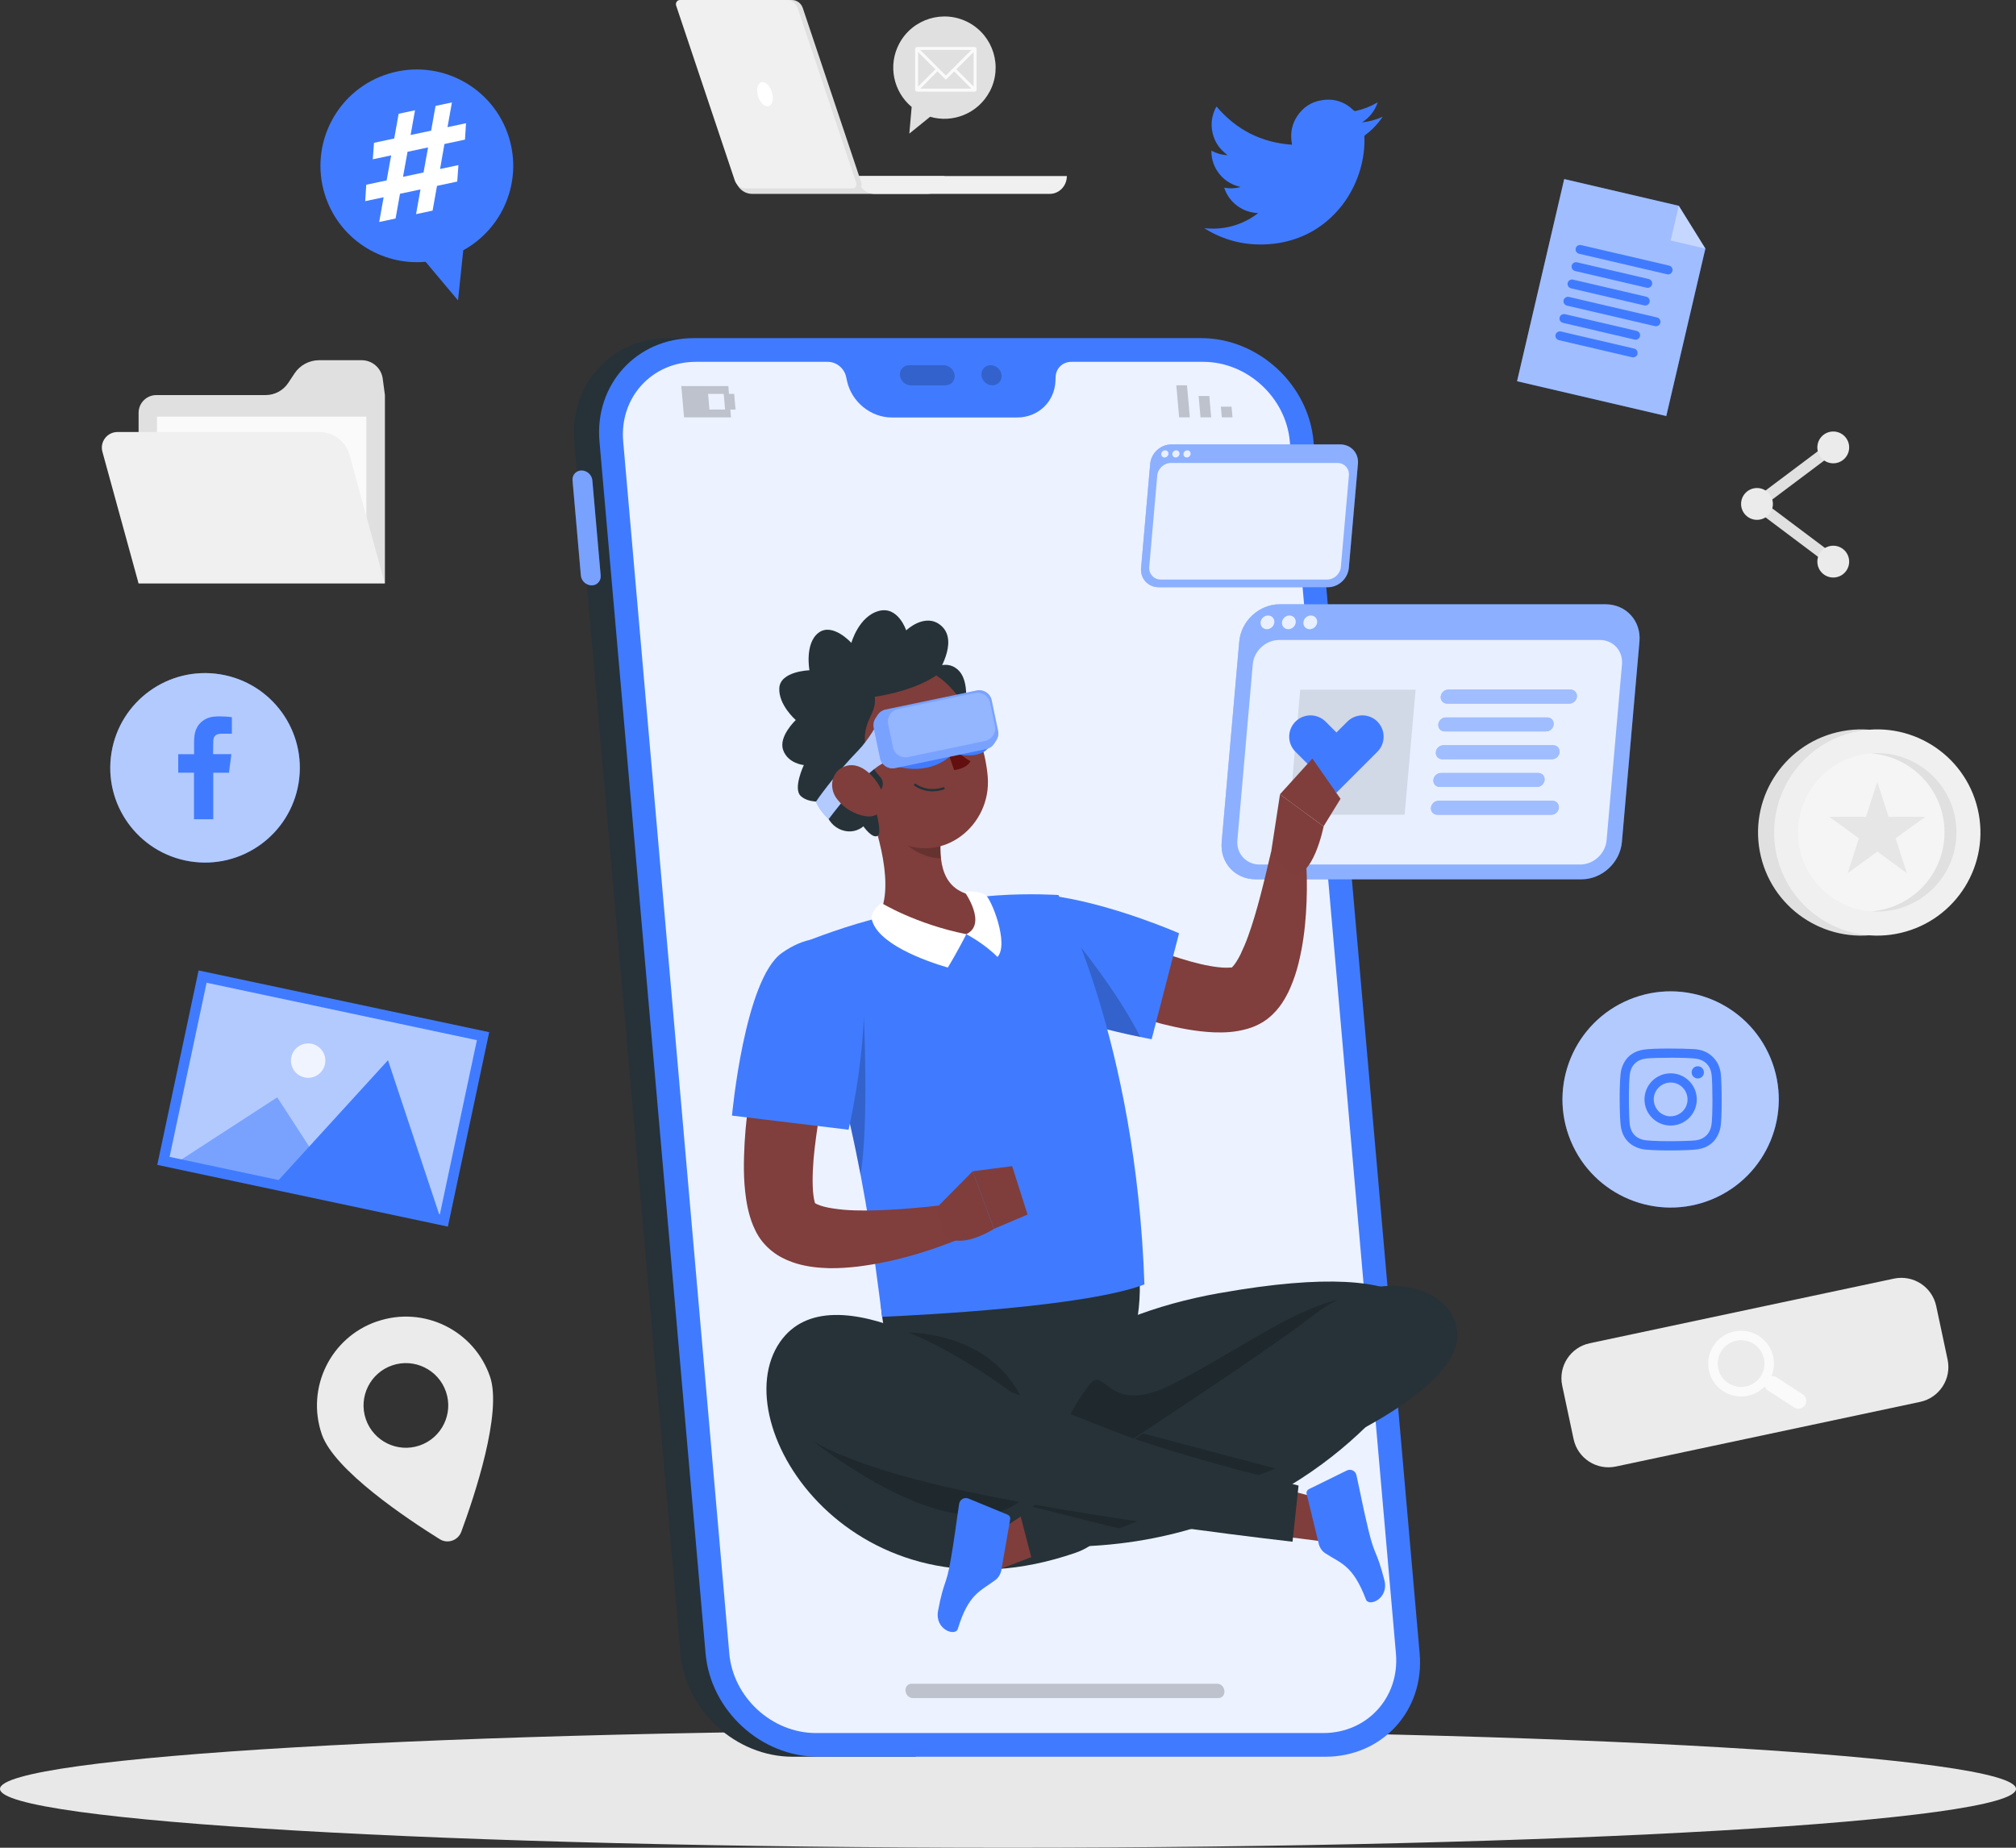 <svg xmlns="http://www.w3.org/2000/svg" width="192" height="176" viewBox="0 0 192 176" fill="none"><rect x="0" y="0" width="192" height="176" fill="#333333" stroke="none"/><g clip-path="url(#clip0_2743_2772)"><path d="M179.513 88.855C184.793 87.609 188.063 82.32 186.817 77.042C185.571 71.764 180.28 68.495 175 69.74C169.72 70.986 166.45 76.275 167.696 81.554C168.942 86.832 174.233 90.101 179.513 88.855Z" fill="#E0E0E0"></path><path d="M181.046 88.855C186.326 87.609 189.597 82.32 188.35 77.042C187.104 71.764 181.813 68.495 176.533 69.74C171.253 70.986 167.983 76.275 169.229 81.554C170.475 86.832 175.766 90.101 181.046 88.855Z" fill="#F0F0F0"></path><path d="M181.682 86.262C185.534 84.666 187.364 80.251 185.768 76.4C184.172 72.548 179.755 70.719 175.903 72.314C172.05 73.91 170.22 78.325 171.816 82.177C173.412 86.028 177.829 87.857 181.682 86.262Z" fill="#F5F5F5"></path><path d="M185.191 79.29C185.191 75.315 182.117 72.063 178.21 71.766C178.398 71.751 178.591 71.736 178.784 71.736C182.953 71.736 186.335 75.117 186.335 79.285C186.335 83.452 182.953 86.833 178.784 86.833C178.591 86.833 178.403 86.818 178.21 86.803C182.112 86.511 185.191 83.259 185.191 79.28V79.29Z" fill="#E0E0E0"></path><path d="M178.79 74.482L177.71 77.804H174.22L177.042 79.853L175.963 83.174L178.79 81.12L181.612 83.174L180.533 79.853L183.36 77.804H179.869L178.79 74.482Z" fill="#E6E6E6"></path><path d="M151.398 127.948L180.374 121.791C182.209 121.401 184.012 122.572 184.402 124.407L185.486 129.505C185.876 131.34 184.705 133.142 182.87 133.532L153.894 139.689C152.058 140.079 150.256 138.909 149.865 137.074L148.781 131.976C148.391 130.141 149.562 128.338 151.398 127.948Z" fill="#EBEBEB"></path><path d="M167.521 127.261C166.07 126.32 164.129 126.731 163.189 128.181C162.248 129.632 162.659 131.572 164.11 132.512C165.392 133.344 167.056 133.116 168.076 132.052C168.13 132.201 168.219 132.339 168.363 132.433L170.868 134.062C171.215 134.284 171.675 134.19 171.903 133.844C172.126 133.497 172.032 133.037 171.685 132.809L169.18 131.181C169.036 131.087 168.873 131.062 168.714 131.077C169.274 129.711 168.808 128.097 167.521 127.266V127.261ZM167.684 131.097C167.016 132.126 165.635 132.418 164.605 131.75C163.575 131.082 163.283 129.701 163.951 128.671C164.62 127.642 166.001 127.345 167.031 128.018C168.061 128.686 168.353 130.067 167.684 131.097Z" fill="#FAFAFA"></path><path d="M35.911 125.865C31.485 127.379 29.128 132.195 30.648 136.62C31.827 140.05 38.803 144.693 41.878 146.609C42.63 147.079 43.625 146.737 43.932 145.906C45.185 142.51 47.844 134.561 46.67 131.131C45.155 126.706 40.338 124.35 35.911 125.87V125.865ZM39.966 137.685C37.862 138.407 35.565 137.284 34.842 135.18C34.119 133.076 35.243 130.78 37.347 130.057C39.452 129.334 41.749 130.458 42.472 132.562C43.195 134.665 42.071 136.962 39.966 137.685Z" fill="#EBEBEB"></path><path d="M34.436 34.31H30.401C29.45 34.31 28.564 34.786 28.044 35.578L27.455 36.469C26.975 37.196 26.163 37.632 25.291 37.632H14.889C13.958 37.632 13.2 38.389 13.2 39.32V55.559H36.659V37.632L36.451 36.073C36.318 35.063 35.456 34.31 34.441 34.31H34.436Z" fill="#E0E0E0"></path><path d="M34.891 39.685H14.952V53.317H34.891V39.685Z" fill="#FAFAFA"></path><path d="M36.649 55.564H13.195L9.754 43.036C9.491 42.086 10.209 41.15 11.19 41.15H30.41C31.757 41.15 32.936 42.051 33.292 43.348L36.649 55.564Z" fill="#F0F0F0"></path><path d="M71.635 18.467H88.321C89.217 18.467 89.945 17.705 89.945 16.77H70.006C70.006 17.705 70.734 18.467 71.63 18.467H71.635Z" fill="#E0E0E0"></path><path d="M83.295 18.467H99.981C100.877 18.467 101.605 17.705 101.605 16.77H81.666C81.666 17.705 82.394 18.467 83.29 18.467H83.295Z" fill="#F0F0F0"></path><path d="M71.501 17.948H81.676C81.943 17.948 82.126 17.675 82.037 17.413L76.457 0.767C76.304 0.307 75.888 0 75.422 0H65.248C64.98 0 64.797 0.272 64.886 0.535L70.466 17.18C70.62 17.641 71.035 17.948 71.501 17.948Z" fill="#E0E0E0"></path><path d="M71.011 17.948H81.186C81.453 17.948 81.636 17.675 81.547 17.413L75.967 0.767C75.813 0.307 75.397 0 74.932 0H64.757C64.49 0 64.307 0.272 64.396 0.535L69.976 17.18C70.129 17.641 70.545 17.948 71.011 17.948Z" fill="#F0F0F0"></path><path d="M72.145 8.974C72.274 9.612 72.7 10.127 73.091 10.127C73.482 10.127 73.695 9.612 73.566 8.974C73.437 8.335 73.011 7.82 72.62 7.82C72.229 7.82 72.016 8.335 72.145 8.974Z" fill="white"></path><path d="M94.252 8.732C95.515 6.356 94.614 3.406 92.237 2.139C89.86 0.877 86.909 1.778 85.642 4.154C84.538 6.228 85.087 8.742 86.825 10.187L86.602 12.726L88.583 11.123C90.752 11.756 93.143 10.806 94.247 8.732H94.252Z" fill="#E0E0E0"></path><path d="M92.817 4.475H87.35C87.241 4.475 87.157 4.559 87.157 4.668V8.538C87.157 8.647 87.241 8.731 87.35 8.731H92.817C92.925 8.731 93.01 8.647 93.01 8.538V4.668C93.01 4.559 92.925 4.475 92.817 4.475ZM92.722 8.246L91.079 6.603L92.722 4.96V8.246ZM92.519 4.757L90.876 6.4L90.079 7.197L87.638 4.757H92.519ZM87.439 4.96L89.083 6.603L87.439 8.246V4.96ZM87.638 8.444L89.281 6.801L90.079 7.598L90.876 6.801L92.519 8.444H87.638Z" fill="#FAFAFA"></path><path d="M174.18 53.813L166.441 48.002L174.18 42.191L174.824 43.048L168.224 48.002L174.824 52.957L174.18 53.813Z" fill="#E0E0E0"></path><path d="M167.332 49.516C168.169 49.516 168.848 48.837 168.848 48.001C168.848 47.164 168.169 46.486 167.332 46.486C166.496 46.486 165.817 47.164 165.817 48.001C165.817 48.837 166.496 49.516 167.332 49.516Z" fill="#EBEBEB"></path><path d="M176.111 42.616C176.111 43.453 175.433 44.131 174.596 44.131C173.759 44.131 173.081 43.453 173.081 42.616C173.081 41.78 173.759 41.102 174.596 41.102C175.433 41.102 176.111 41.78 176.111 42.616Z" fill="#EBEBEB"></path><path d="M174.596 55.01C175.433 55.01 176.111 54.332 176.111 53.495C176.111 52.659 175.433 51.98 174.596 51.98C173.759 51.98 173.081 52.659 173.081 53.495C173.081 54.332 173.759 55.01 174.596 55.01Z" fill="#EBEBEB"></path><path d="M96 176.001C149.019 176.001 192 173.492 192 170.398C192 167.303 149.019 164.795 96 164.795C42.981 164.795 0 167.303 0 170.398C0 173.492 42.981 176.001 96 176.001Z" fill="#E8E8E8"></path><path d="M63.678 32.207H75.403L87.226 167.333H75.502C70.065 167.333 65.272 162.928 64.797 157.493L54.691 42.047C54.216 36.612 58.237 32.207 63.673 32.207H63.678Z" fill="#263238"></path><path d="M56.414 45.76C56.37 45.24 55.909 44.815 55.389 44.815C54.87 44.815 54.483 45.235 54.528 45.76L55.32 54.813C55.365 55.333 55.825 55.758 56.345 55.758C56.865 55.758 57.251 55.337 57.206 54.813L56.414 45.76Z" fill="#407BFF"></path><path opacity="0.3" d="M56.414 45.76C56.37 45.24 55.909 44.815 55.389 44.815C54.87 44.815 54.483 45.235 54.528 45.76L55.32 54.813C55.365 55.333 55.825 55.758 56.345 55.758C56.865 55.758 57.251 55.337 57.206 54.813L56.414 45.76Z" fill="white"></path><path d="M77.903 167.333H126.222C131.659 167.333 135.679 162.928 135.204 157.493L125.098 42.047C124.623 36.612 119.83 32.207 114.394 32.207H66.074C60.638 32.207 56.617 36.612 57.093 42.047L67.198 157.493C67.674 162.928 72.466 167.333 77.903 167.333Z" fill="#407BFF"></path><path d="M66.278 34.465H78.834C79.656 34.465 80.403 35.074 80.582 35.89L80.666 36.281C81.097 38.271 82.919 39.766 84.929 39.766H96.866C98.877 39.766 100.441 38.271 100.52 36.281L100.535 35.89C100.57 35.074 101.209 34.465 102.031 34.465H114.592C118.781 34.465 122.474 37.86 122.841 42.048L132.946 157.494C133.313 161.681 130.213 165.076 126.024 165.076H77.705C73.516 165.076 69.823 161.681 69.456 157.494L59.351 42.048C58.984 37.86 62.084 34.465 66.273 34.465H66.278Z" fill="#407BFF"></path><path opacity="0.9" d="M66.278 34.465H78.834C79.656 34.465 80.403 35.074 80.582 35.89L80.666 36.281C81.097 38.271 82.919 39.766 84.929 39.766H96.866C98.877 39.766 100.441 38.271 100.52 36.281L100.535 35.89C100.57 35.074 101.209 34.465 102.031 34.465H114.592C118.781 34.465 122.474 37.86 122.841 42.048L132.946 157.494C133.313 161.681 130.213 165.076 126.024 165.076H77.705C73.516 165.076 69.823 161.681 69.456 157.494L59.351 42.048C58.984 37.86 62.084 34.465 66.273 34.465H66.278Z" fill="white"></path><g opacity="0.2"><path d="M93.469 35.745C93.514 36.275 93.984 36.706 94.514 36.706C95.044 36.706 95.435 36.275 95.39 35.745C95.346 35.216 94.875 34.785 94.346 34.785C93.816 34.785 93.425 35.216 93.469 35.745Z" fill="black"></path><path d="M86.582 34.785H89.875C90.404 34.785 90.87 35.216 90.919 35.745C90.964 36.275 90.573 36.706 90.043 36.706H86.75C86.221 36.706 85.755 36.275 85.706 35.745C85.661 35.216 86.052 34.785 86.582 34.785Z" fill="black"></path></g><g opacity="0.2"><path d="M117.38 39.751H116.365L116.275 38.736H117.29L117.38 39.751Z" fill="black"></path><path d="M115.26 38.735L115.35 39.75H114.334L114.245 38.735L114.156 37.721H115.171L115.26 38.735Z" fill="black"></path><path d="M113.047 36.701L113.136 37.721L113.225 38.736L113.315 39.75H112.3L112.21 38.736L112.121 37.721L112.032 36.701H113.047Z" fill="black"></path></g><path opacity="0.2" d="M64.886 36.772L65.148 39.751H69.619L69.555 39.009H70.05L69.921 37.519H69.426L69.362 36.776H64.891L64.886 36.772ZM67.436 37.519H68.926L69.055 39.009H67.564L67.436 37.519Z" fill="black"></path><g opacity="0.2"><path d="M86.964 161.745H116.008C116.889 161.745 116.77 160.379 115.889 160.379H86.845C85.963 160.379 86.082 161.745 86.964 161.745Z" fill="black"></path></g><path d="M150.613 83.757H119.583C117.627 83.757 116.177 82.173 116.35 80.213L118.024 61.102C118.197 59.147 119.92 57.559 121.876 57.559H152.905C154.861 57.559 156.312 59.142 156.138 61.102L154.465 80.213C154.291 82.168 152.568 83.757 150.613 83.757Z" fill="#407BFF"></path><path opacity="0.4" d="M150.613 83.757H119.583C117.627 83.757 116.177 82.173 116.35 80.213L118.024 61.102C118.197 59.147 119.92 57.559 121.876 57.559H152.905C154.861 57.559 156.312 59.142 156.138 61.102L154.465 80.213C154.291 82.168 152.568 83.757 150.613 83.757Z" fill="white"></path><path opacity="0.8" d="M150.494 82.347H119.96C118.682 82.347 117.737 81.312 117.845 80.035L119.311 63.27C119.425 61.993 120.549 60.959 121.826 60.959H152.361C153.638 60.959 154.584 61.993 154.475 63.27L153.009 80.035C152.895 81.312 151.772 82.347 150.494 82.347Z" fill="white"></path><path opacity="0.8" d="M121.366 59.28C121.336 59.642 121.015 59.934 120.653 59.934C120.292 59.934 120.024 59.642 120.054 59.28C120.084 58.919 120.406 58.627 120.767 58.627C121.128 58.627 121.396 58.919 121.366 59.28Z" fill="white"></path><path opacity="0.8" d="M123.405 59.28C123.375 59.642 123.054 59.934 122.692 59.934C122.331 59.934 122.063 59.642 122.093 59.28C122.123 58.919 122.445 58.627 122.806 58.627C123.167 58.627 123.435 58.919 123.405 59.28Z" fill="white"></path><path opacity="0.8" d="M125.445 59.28C125.415 59.642 125.094 59.934 124.732 59.934C124.371 59.934 124.103 59.642 124.133 59.28C124.163 58.919 124.485 58.627 124.846 58.627C125.208 58.627 125.475 58.919 125.445 59.28Z" fill="white"></path><path opacity="0.1" d="M133.774 77.604H122.787L123.832 65.695H134.819L133.774 77.604Z" fill="black"></path><path d="M149.464 67.018H137.818C137.452 67.018 137.184 66.721 137.214 66.355C137.244 65.988 137.571 65.691 137.932 65.691H149.577C149.944 65.691 150.211 65.988 150.182 66.355C150.152 66.721 149.825 67.018 149.464 67.018Z" fill="#407BFF"></path><path d="M147.246 69.666H137.586C137.219 69.666 136.952 69.369 136.982 69.003C137.011 68.637 137.338 68.34 137.7 68.34H147.36C147.726 68.34 147.993 68.637 147.964 69.003C147.934 69.369 147.607 69.666 147.246 69.666Z" fill="#407BFF"></path><path d="M147.81 72.315H137.353C136.987 72.315 136.72 72.018 136.749 71.651C136.779 71.285 137.106 70.988 137.467 70.988H147.924C148.291 70.988 148.558 71.285 148.528 71.651C148.499 72.018 148.172 72.315 147.81 72.315Z" fill="#407BFF"></path><path d="M146.384 74.957H137.12C136.754 74.957 136.486 74.66 136.516 74.294C136.546 73.928 136.872 73.631 137.234 73.631H146.498C146.864 73.631 147.131 73.928 147.102 74.294C147.072 74.66 146.745 74.957 146.384 74.957Z" fill="#407BFF"></path><path d="M147.741 77.606H136.888C136.521 77.606 136.254 77.309 136.284 76.942C136.313 76.576 136.64 76.279 137.001 76.279H147.855C148.221 76.279 148.488 76.576 148.459 76.942C148.429 77.309 148.102 77.606 147.741 77.606Z" fill="#407BFF"></path><g opacity="0.5"><path d="M149.464 67.018H137.818C137.452 67.018 137.184 66.721 137.214 66.355C137.244 65.988 137.571 65.691 137.932 65.691H149.577C149.944 65.691 150.211 65.988 150.182 66.355C150.152 66.721 149.825 67.018 149.464 67.018Z" fill="white"></path><path d="M147.246 69.666H137.586C137.219 69.666 136.952 69.369 136.982 69.003C137.011 68.637 137.338 68.34 137.7 68.34H147.36C147.726 68.34 147.993 68.637 147.964 69.003C147.934 69.369 147.607 69.666 147.246 69.666Z" fill="white"></path><path d="M147.81 72.315H137.353C136.987 72.315 136.72 72.018 136.749 71.651C136.779 71.285 137.106 70.988 137.467 70.988H147.924C148.291 70.988 148.558 71.285 148.528 71.651C148.499 72.018 148.172 72.315 147.81 72.315Z" fill="white"></path><path d="M146.384 74.957H137.12C136.754 74.957 136.486 74.66 136.516 74.294C136.546 73.928 136.872 73.631 137.234 73.631H146.498C146.864 73.631 147.131 73.928 147.102 74.294C147.072 74.66 146.745 74.957 146.384 74.957Z" fill="white"></path><path d="M147.741 77.606H136.888C136.521 77.606 136.254 77.309 136.284 76.942C136.313 76.576 136.64 76.279 137.001 76.279H147.855C148.221 76.279 148.488 76.576 148.459 76.942C148.429 77.309 148.102 77.606 147.741 77.606Z" fill="white"></path></g><path d="M131.188 68.735C130.396 67.943 129.109 67.943 128.317 68.735L127.282 69.769L126.247 68.735C125.455 67.943 124.168 67.943 123.375 68.735C122.583 69.526 122.583 70.813 123.375 71.605L127.277 75.506L131.179 71.605C131.971 70.813 131.971 69.526 131.179 68.735H131.188Z" fill="#407BFF"></path><path d="M126.46 55.936H110.354C109.339 55.936 108.586 55.114 108.675 54.094L109.542 44.175C109.631 43.161 110.527 42.334 111.542 42.334H127.648C128.663 42.334 129.416 43.156 129.327 44.175L128.46 54.094C128.371 55.109 127.475 55.936 126.46 55.936Z" fill="#407BFF"></path><path opacity="0.4" d="M126.46 55.936H110.354C109.339 55.936 108.586 55.114 108.675 54.094L109.542 44.175C109.631 43.161 110.527 42.334 111.542 42.334H127.648C128.663 42.334 129.416 43.156 129.327 44.175L128.46 54.094C128.371 55.109 127.475 55.936 126.46 55.936Z" fill="white"></path><path opacity="0.8" d="M126.395 55.203H110.546C109.883 55.203 109.393 54.663 109.452 54L110.215 45.298C110.274 44.635 110.858 44.096 111.522 44.096H127.371C128.034 44.096 128.524 44.635 128.465 45.298L127.702 54C127.643 54.663 127.059 55.203 126.395 55.203Z" fill="white"></path><path opacity="0.8" d="M111.279 43.234C111.264 43.422 111.096 43.576 110.908 43.576C110.72 43.576 110.581 43.422 110.596 43.234C110.611 43.046 110.779 42.893 110.967 42.893C111.155 42.893 111.294 43.046 111.279 43.234Z" fill="white"></path><path opacity="0.8" d="M112.334 43.234C112.319 43.422 112.151 43.576 111.962 43.576C111.774 43.576 111.636 43.422 111.651 43.234C111.665 43.046 111.834 42.893 112.022 42.893C112.21 42.893 112.349 43.046 112.334 43.234Z" fill="white"></path><path opacity="0.8" d="M113.393 43.234C113.378 43.422 113.21 43.576 113.022 43.576C112.834 43.576 112.695 43.422 112.71 43.234C112.725 43.046 112.893 42.893 113.081 42.893C113.27 42.893 113.408 43.046 113.393 43.234Z" fill="white"></path><path d="M163.048 114.236C168.303 112.06 170.798 106.037 168.622 100.784C166.445 95.531 160.421 93.037 155.166 95.213C149.911 97.388 147.416 103.411 149.592 108.664C151.769 113.917 157.793 116.412 163.048 114.236Z" fill="#407BFF"></path><path opacity="0.6" d="M163.048 114.236C168.303 112.06 170.798 106.037 168.622 100.784C166.445 95.531 160.421 93.037 155.166 95.213C149.911 97.388 147.416 103.411 149.592 108.664C151.769 113.917 157.793 116.412 163.048 114.236Z" fill="white"></path><path d="M163.887 102.31C163.822 101.672 163.575 101.108 163.1 100.652C162.6 100.177 161.991 99.964 161.317 99.93C160.173 99.865 157.465 99.831 156.514 99.984C155.425 100.162 154.712 100.796 154.415 101.87C154.182 102.696 154.232 106.503 154.366 107.319C154.549 108.438 155.212 109.151 156.316 109.438C157.084 109.636 160.847 109.611 161.693 109.473C162.812 109.294 163.53 108.636 163.822 107.532C164.045 106.686 163.966 103.078 163.892 102.31H163.887ZM162.991 107.161C162.862 108.007 162.297 108.532 161.446 108.626C160.664 108.71 157.163 108.76 156.435 108.557C155.742 108.364 155.341 107.884 155.227 107.186C155.118 106.518 155.088 103.182 155.227 102.286C155.356 101.444 155.92 100.92 156.767 100.826C157.628 100.731 160.723 100.717 161.55 100.845C162.397 100.974 162.921 101.538 163.015 102.395C163.105 103.191 163.129 106.305 162.996 107.161H162.991ZM159.109 102.236C157.732 102.236 156.618 103.35 156.618 104.726C156.618 106.097 157.732 107.211 159.104 107.211C160.48 107.211 161.599 106.102 161.599 104.726C161.599 103.35 160.485 102.236 159.109 102.236ZM159.094 106.334C158.218 106.334 157.5 105.607 157.5 104.716C157.5 103.83 158.223 103.112 159.114 103.112C160.005 103.112 160.718 103.835 160.718 104.726C160.718 105.617 159.995 106.33 159.089 106.33L159.094 106.334ZM162.278 102.147C162.278 102.469 162.02 102.726 161.693 102.726C161.367 102.726 161.114 102.469 161.109 102.147C161.109 101.82 161.367 101.558 161.698 101.563C162.02 101.563 162.278 101.825 162.278 102.147Z" fill="#407BFF"></path><path d="M159.881 19.601L148.973 17.057L144.482 36.311L158.693 39.627L162.416 23.679L159.881 19.601Z" fill="#407BFF"></path><path opacity="0.5" d="M159.881 19.601L148.973 17.057L144.482 36.311L158.693 39.627L162.416 23.679L159.881 19.601Z" fill="white"></path><path opacity="0.4" d="M159.881 19.602L159.108 22.908L162.416 23.68L159.881 19.602Z" fill="white"></path><path d="M158.772 26.125L150.384 24.17C150.156 24.116 150.013 23.888 150.067 23.66C150.122 23.433 150.349 23.289 150.577 23.344L158.965 25.299C159.192 25.353 159.331 25.581 159.282 25.808C159.227 26.036 158.999 26.18 158.772 26.125Z" fill="#407BFF"></path><path d="M156.83 27.407L150.003 25.813C149.775 25.758 149.636 25.531 149.686 25.303C149.74 25.075 149.968 24.932 150.196 24.986L157.024 26.58C157.251 26.634 157.395 26.862 157.34 27.09C157.286 27.317 157.058 27.456 156.83 27.407Z" fill="#407BFF"></path><path d="M156.593 29.09L149.617 27.461C149.389 27.407 149.251 27.179 149.3 26.951C149.355 26.724 149.582 26.58 149.81 26.635L156.786 28.263C157.014 28.317 157.158 28.545 157.103 28.773C157.049 29 156.821 29.139 156.593 29.09Z" fill="#407BFF"></path><path d="M157.618 31.065L149.231 29.11C149.003 29.055 148.859 28.828 148.914 28.6C148.968 28.372 149.196 28.229 149.424 28.283L157.811 30.238C158.039 30.293 158.183 30.52 158.128 30.748C158.074 30.976 157.846 31.114 157.618 31.065Z" fill="#407BFF"></path><path d="M155.678 32.346L148.85 30.753C148.622 30.698 148.479 30.471 148.533 30.243C148.587 30.015 148.815 29.877 149.043 29.926L155.871 31.52C156.099 31.574 156.242 31.802 156.188 32.03C156.133 32.257 155.905 32.401 155.678 32.346Z" fill="#407BFF"></path><path d="M155.44 34.029L148.464 32.401C148.236 32.347 148.097 32.119 148.147 31.891C148.201 31.664 148.429 31.525 148.657 31.575L155.633 33.203C155.861 33.257 156.004 33.485 155.95 33.713C155.895 33.94 155.668 34.084 155.44 34.029Z" fill="#407BFF"></path><g style="mix-blend-mode:multiply"><path fill-rule="evenodd" clip-rule="evenodd" d="M119.841 20.298C118.028 20.234 116.895 18.937 116.598 17.878C117.103 17.972 117.598 17.952 118.093 17.833C118.108 17.833 118.118 17.823 118.142 17.808C117.162 17.581 116.404 17.056 115.88 16.21C115.533 15.646 115.365 15.032 115.37 14.354C115.86 14.616 116.37 14.76 116.919 14.779C116.182 14.25 115.687 13.552 115.484 12.666C115.281 11.78 115.414 10.934 115.855 10.142C117.741 12.364 120.133 13.586 123.049 13.784C123.029 13.646 123.009 13.527 122.995 13.403C122.901 12.582 123.059 11.819 123.505 11.122C124.059 10.25 124.851 9.711 125.871 9.548C127.045 9.355 128.07 9.686 128.921 10.518C128.981 10.572 129.025 10.592 129.109 10.572C129.827 10.414 130.501 10.156 131.134 9.79C131.149 9.78 131.164 9.77 131.179 9.765C131.179 9.765 131.189 9.765 131.204 9.765C130.927 10.577 130.426 11.201 129.713 11.661C130.387 11.587 131.035 11.409 131.654 11.136C131.659 11.141 131.664 11.146 131.669 11.151C131.536 11.325 131.407 11.508 131.268 11.676C130.897 12.131 130.476 12.532 130.001 12.879C129.961 12.908 129.941 12.938 129.941 12.988C129.961 13.502 129.941 14.022 129.877 14.532C129.743 15.616 129.441 16.65 128.981 17.635C128.505 18.655 127.882 19.576 127.094 20.382C125.767 21.753 124.163 22.639 122.301 23.05C121.663 23.194 121.014 23.263 120.361 23.283C118.35 23.342 116.489 22.842 114.78 21.788C114.761 21.773 114.736 21.758 114.696 21.734C115.914 21.867 117.068 21.709 118.182 21.253C118.771 21.011 119.321 20.694 119.841 20.288V20.298Z" fill="#407BFF"></path></g><path d="M48.477 13.111C46.997 8.265 41.863 5.538 37.015 7.018C32.168 8.498 29.44 13.631 30.92 18.476C32.213 22.708 36.292 25.322 40.531 24.936L43.62 28.613L44.12 23.837C47.854 21.788 49.77 17.343 48.477 13.111Z" fill="#407BFF"></path><path d="M42.328 13.711L41.912 16.096L43.66 15.725L43.546 17.294L41.62 17.705L41.199 20.061L39.625 20.398L40.045 18.042L38.095 18.457L37.674 20.813L36.114 21.145L36.535 18.789L34.782 19.16L34.881 17.596L36.822 17.185L37.253 14.8L35.505 15.171L35.619 13.602L37.545 13.191L37.966 10.835L39.526 10.503L39.105 12.859L41.06 12.444L41.481 10.088L43.041 9.756L42.62 12.112L44.383 11.736L44.284 13.3L42.333 13.716L42.328 13.711ZM40.768 14.042L38.813 14.458L38.382 16.844L40.337 16.428L40.768 14.042Z" fill="white"></path><path d="M46.009 98.697L19.3 93.022L15.567 110.577L42.277 116.252L46.009 98.697Z" fill="#407BFF"></path><path opacity="0.6" d="M46.009 98.697L19.3 93.022L15.567 110.577L42.277 116.252L46.009 98.697Z" fill="white"></path><path d="M26.399 104.533L16.715 110.819L32.688 114.215L26.399 104.533Z" fill="#407BFF"></path><path opacity="0.3" d="M26.399 104.533L16.715 110.819L32.688 114.215L26.399 104.533Z" fill="white"></path><path d="M42.001 116.194L36.951 100.988L26.152 112.823L42.001 116.194Z" fill="#407BFF"></path><path opacity="0.8" d="M30.951 101.365C30.762 102.251 29.891 102.815 29.01 102.627C28.123 102.439 27.559 101.568 27.747 100.687C27.935 99.801 28.807 99.237 29.688 99.425C30.574 99.613 31.139 100.484 30.951 101.365Z" fill="white"></path><path d="M42.655 116.837L14.977 110.957L18.914 92.436L46.591 98.316L42.655 116.837ZM16.151 110.195L41.893 115.664L45.418 99.078L19.676 93.609L16.151 110.195Z" fill="#407BFF"></path><path d="M28.437 74.582C29.236 69.663 25.894 65.029 20.974 64.23C16.053 63.432 11.417 66.772 10.618 71.691C9.819 76.61 13.161 81.245 18.081 82.043C23.002 82.842 27.638 79.501 28.437 74.582Z" fill="#407BFF"></path><path opacity="0.6" d="M28.437 74.582C29.236 69.663 25.894 65.029 20.974 64.23C16.053 63.432 11.417 66.772 10.618 71.691C9.819 76.61 13.161 81.245 18.081 82.043C23.002 82.842 27.638 79.501 28.437 74.582Z" fill="white"></path><path fill-rule="evenodd" clip-rule="evenodd" d="M21.049 69.89C21.351 69.88 21.657 69.89 21.96 69.89H22.083V68.311C21.92 68.296 21.752 68.271 21.583 68.261C21.271 68.246 20.959 68.232 20.648 68.242C20.172 68.251 19.722 68.365 19.33 68.647C18.88 68.969 18.632 69.424 18.538 69.964C18.499 70.187 18.489 70.414 18.484 70.642C18.474 70.998 18.484 71.35 18.484 71.706V71.84H16.974V73.602H18.474V78.032H20.311V73.607H21.806C21.885 73.018 21.96 72.439 22.034 71.835C21.915 71.835 21.806 71.835 21.697 71.835C21.271 71.835 20.296 71.835 20.296 71.835C20.296 71.835 20.296 70.959 20.311 70.583C20.326 70.063 20.633 69.905 21.049 69.89Z" fill="#407BFF"></path><path d="M88.618 63.78C88.618 63.78 90.252 62.652 91.381 63.953C92.51 65.26 91.797 68.17 91.797 68.17L89.168 64.983L88.613 63.78H88.618Z" fill="#263238"></path><path d="M124.336 81.343L121.048 81.17C120.409 83.887 119.761 86.699 118.874 89.164C118.652 89.777 118.404 90.361 118.152 90.886C117.899 91.401 117.607 91.866 117.374 92.099C117.265 92.218 117.245 92.153 117.206 92.153C117.038 92.178 116.562 92.193 116.047 92.129C114.988 92.015 113.715 91.703 112.468 91.312C111.205 90.921 109.918 90.46 108.64 89.951C107.353 89.456 106.075 88.901 104.793 88.352C103.521 87.802 102.218 87.189 101.01 86.624L98.005 92.559C99.391 93.287 100.723 93.886 102.105 94.494C103.476 95.103 104.877 95.648 106.303 96.172C107.739 96.677 109.195 97.152 110.725 97.543C112.265 97.92 113.834 98.256 115.671 98.335C116.597 98.355 117.587 98.345 118.825 97.989C119.137 97.895 119.459 97.781 119.795 97.613C119.959 97.534 120.132 97.439 120.315 97.326C120.489 97.217 120.647 97.098 120.796 96.984C121.38 96.509 121.786 96.014 122.098 95.549C122.717 94.608 123.048 93.752 123.331 92.925C123.608 92.099 123.786 91.297 123.94 90.515C124.242 88.946 124.375 87.416 124.435 85.897C124.494 84.372 124.469 82.892 124.341 81.348L124.336 81.343Z" fill="#803E3C"></path><path d="M93.742 92.524C95.659 96.454 109.68 98.989 109.68 98.989L112.29 88.896C112.29 88.896 106.492 86.342 100.956 85.431C95.267 84.501 91.643 88.208 93.747 92.519L93.742 92.524Z" fill="#407BFF"></path><path d="M121.033 81.338L121.905 75.666L126.059 78.72C126.059 78.72 125.039 83.853 122.984 83.239L121.033 81.338Z" fill="#7F3E3B"></path><path d="M124.989 72.25L127.668 76.086L126.054 78.714L121.899 75.66L124.989 72.25Z" fill="#7F3E3B"></path><path opacity="0.2" d="M102.714 89.945L100.709 90.663L100.293 92.138L100.57 94.529L102.412 97.226C104.903 97.974 107.279 98.503 108.601 98.781C106.437 94.469 102.714 89.95 102.714 89.95V89.945Z" fill="black"></path><path d="M83.85 123.167C83.85 123.167 83.657 139.338 98.327 135.987C112.31 132.794 107.898 117.139 107.898 117.139L83.855 123.167H83.85Z" fill="#263238"></path><path d="M98.322 134.136C93.509 130.211 79.245 120.708 74.293 127.82C68.763 135.769 81.403 155.182 102.431 147.906C105.828 146.733 108.799 142.684 98.317 134.136H98.322Z" fill="#263238"></path><path d="M116.176 123.167C136.64 119.519 137.803 125.706 134.283 130.953C130.763 136.2 119.088 148.544 98.322 147.227C90.603 146.737 90.479 127.746 116.176 123.162V123.167Z" fill="#263238"></path><path opacity="0.2" d="M101.312 135.987C101.312 135.987 102.407 133.517 103.848 131.79C105.283 130.068 105.462 135.037 111.779 131.79C118.097 128.543 122.524 125.073 127.416 123.781C132.302 122.49 123.653 131.315 123.653 131.315L108.319 139.744L101.317 135.987H101.312Z" fill="black"></path><path d="M101.698 146.98L94.123 149.89L94.757 146.059L101.01 141.971L101.698 146.98Z" fill="#7F3E3B"></path><path d="M138.769 126.676C138.15 122.325 131.055 120.588 125.114 125.255C120.227 129.091 102.764 140.426 97.124 144.128L98.317 148.717C103.501 146.752 113.686 142.891 120.979 140.079C131.159 136.159 139.393 131.032 138.774 126.681L138.769 126.676Z" fill="#263238"></path><path opacity="0.2" d="M97.436 133.434C94.921 128.103 89.568 127.054 86.528 126.91C90.727 128.672 94.886 131.469 97.436 133.434Z" fill="black"></path><path opacity="0.2" d="M106.551 145.585C111.275 143.788 116.632 141.749 120.974 140.076C121.138 140.012 121.301 139.947 121.469 139.883L108.868 136.537C104.6 139.388 100.61 142.016 98.327 143.516L106.556 145.585H106.551Z" fill="black"></path><path opacity="0.2" d="M76.273 136.348C76.273 136.348 92.682 150.247 98.688 141.337L78.858 133.794L76.63 132.789L76.269 136.348H76.273Z" fill="black"></path><path d="M118.533 145.871L126.163 146.851L125.361 142.634L117.543 140.6L118.533 145.871Z" fill="#7F3E3B"></path><path d="M123.672 141.505C119.929 140.54 111.452 138.411 106.214 136.367C99.148 133.61 81.141 126.141 75.204 129.636C71.094 132.056 75.348 135.64 75.348 135.64C75.348 135.64 77.269 138.956 92.32 142.124C103.08 144.386 116.384 146.074 123.098 146.851L123.672 141.505Z" fill="#263238"></path><path d="M125.579 146.984L124.44 142.287C124.396 142.109 124.485 141.926 124.648 141.847L128.263 140.07C128.584 139.911 128.971 140.04 129.129 140.357C129.149 140.396 129.164 140.441 129.178 140.486C129.56 142.183 129.832 143.713 130.347 145.821C130.951 148.306 131.095 147.603 131.847 150.518C132.298 152.276 130.372 153.082 130.094 152.36C128.832 149.043 127.713 148.94 126.168 147.92C125.861 147.692 125.653 147.356 125.579 146.984Z" fill="#407BFF"></path><path d="M95.376 149.479L96.208 144.707C96.237 144.529 96.143 144.351 95.975 144.282L92.242 142.742C91.91 142.604 91.529 142.757 91.39 143.089C91.37 143.133 91.36 143.173 91.35 143.222C91.083 144.95 90.91 146.494 90.533 148.637C90.093 151.167 89.9 150.469 89.34 153.434C89.004 155.22 90.984 155.904 91.217 155.161C92.257 151.761 93.371 151.582 94.851 150.459C95.138 150.211 95.326 149.86 95.381 149.484L95.376 149.479Z" fill="#407BFF"></path><path d="M82.414 114.391C83.167 118.707 83.647 122.617 84.008 125.429C88.098 125.251 103.442 124.454 108.992 122.345C108.2 99.087 100.803 85.252 100.803 85.252C100.803 85.252 98.07 85.069 94.941 85.292C94.53 85.317 94.109 85.361 93.688 85.406C90.95 85.708 86.543 86.698 83.518 87.465C82.885 87.628 82.241 87.806 81.617 87.99C78.448 88.94 75.7 90.098 75.7 90.098C77.701 94.914 79.206 99.894 80.374 104.611C81.226 108.06 81.889 111.377 82.414 114.391Z" fill="#407BFF"></path><path d="M82.319 75.812C83.592 78.956 85.384 84.821 83.513 87.469C85.523 88.86 88.291 89.825 91.954 89.003C94.757 88.37 94.519 86.375 93.683 85.41C89.865 85.276 89.439 82.549 89.588 79.881L82.319 75.812Z" fill="#7F3E3B"></path><path d="M92.029 88.984C92.029 88.984 91.242 90.562 90.267 92.161C88.217 91.567 83.335 89.86 82.993 87.39C83.082 86.632 83.934 86.004 83.934 86.004C83.934 86.004 87.212 88.023 92.034 88.984H92.029Z" fill="white"></path><path d="M92.029 88.985C92.029 88.985 93.728 89.856 94.995 91.153C96.129 89.945 94.421 85.579 93.812 85.188C92.594 84.733 91.881 84.966 91.881 84.966C91.881 84.966 94.04 88.01 92.034 88.98L92.029 88.985Z" fill="white"></path><path opacity="0.2" d="M85.286 77.471L89.588 79.876C89.554 80.51 89.549 81.143 89.623 81.747C88.192 81.826 85.979 80.688 85.553 79.257C85.34 78.545 85.236 77.837 85.291 77.476L85.286 77.471Z" fill="black"></path><path d="M80.161 71.923C81.825 76.125 82.582 78.669 85.464 80.144C89.802 82.362 94.446 78.615 94.069 73.987C93.733 69.824 91.069 63.652 86.321 63.355C81.642 63.063 78.498 67.721 80.161 71.923Z" fill="#7F3E3B"></path><path d="M87.048 70.933C87.162 71.285 87.44 71.502 87.667 71.428C87.895 71.349 87.989 71.007 87.875 70.656C87.761 70.305 87.484 70.087 87.256 70.161C87.029 70.24 86.934 70.582 87.048 70.933Z" fill="#263238"></path><path d="M90.995 69.607C91.109 69.958 91.386 70.176 91.614 70.102C91.841 70.023 91.935 69.681 91.822 69.33C91.708 68.978 91.43 68.761 91.203 68.835C90.975 68.914 90.881 69.255 90.995 69.607Z" fill="#263238"></path><path d="M89.796 70.199C89.796 70.199 91.242 71.867 92.43 72.511C91.999 73.263 90.865 73.352 90.865 73.352L89.796 70.199Z" fill="#630F0F"></path><path d="M89.43 75.318C89.578 75.289 89.731 75.249 89.895 75.195C89.949 75.175 89.984 75.115 89.964 75.056C89.944 74.996 89.885 74.967 89.831 74.987C88.296 75.501 87.236 74.675 87.226 74.665C87.182 74.63 87.112 74.635 87.073 74.685C87.033 74.734 87.043 74.799 87.088 74.838C87.132 74.873 88.048 75.586 89.43 75.318Z" fill="#263238"></path><path d="M85.419 70.066C85.493 70.051 85.558 69.996 85.582 69.922C85.894 69.007 86.662 68.799 86.672 68.794C86.785 68.764 86.86 68.645 86.83 68.531C86.8 68.418 86.681 68.348 86.568 68.378C86.528 68.388 85.562 68.65 85.176 69.789C85.137 69.903 85.196 70.026 85.31 70.061C85.345 70.071 85.384 70.076 85.419 70.066Z" fill="#263238"></path><path d="M92.247 67.675C92.287 67.666 92.326 67.651 92.356 67.616C92.44 67.532 92.445 67.393 92.361 67.309C91.529 66.453 90.558 66.646 90.514 66.651C90.395 66.676 90.321 66.79 90.346 66.908C90.37 67.027 90.479 67.101 90.598 67.077C90.638 67.067 91.39 66.928 92.059 67.616C92.113 67.671 92.183 67.69 92.252 67.675H92.247Z" fill="#263238"></path><path opacity="0.2" d="M78.423 97.636C79.165 99.992 79.809 102.333 80.374 104.615C80.993 107.129 81.512 109.57 81.953 111.876C82.765 107.209 82.27 96.829 82.27 96.829L79.71 94.359C79.71 94.359 79.027 95.592 78.423 97.631V97.636Z" fill="black"></path><path d="M90.514 114.703L88.216 114.96C87.444 115.04 86.672 115.094 85.909 115.158C84.379 115.267 82.864 115.337 81.428 115.292C80.71 115.272 80.012 115.213 79.379 115.114C78.745 115.025 78.16 114.876 77.794 114.698C77.611 114.614 77.601 114.564 77.606 114.574C77.606 114.579 77.606 114.559 77.606 114.554L77.586 114.48C77.571 114.421 77.546 114.327 77.527 114.228C77.487 114.025 77.452 113.758 77.428 113.47C77.344 112.297 77.418 110.832 77.586 109.382C77.759 107.922 77.982 106.422 78.264 104.922C78.809 101.933 79.502 98.849 80.22 95.909L73.546 94.107C73.076 95.746 72.724 97.31 72.368 98.923C72.011 100.527 71.729 102.151 71.466 103.794C71.229 105.437 71.016 107.1 70.917 108.818C70.833 110.545 70.768 112.288 71.07 114.282C71.15 114.782 71.253 115.307 71.422 115.871C71.506 116.158 71.605 116.445 71.734 116.757C71.798 116.911 71.867 117.064 71.952 117.232L72.08 117.48L72.254 117.772C72.739 118.544 73.397 119.128 74.026 119.534C74.66 119.935 75.274 120.172 75.848 120.351C76.997 120.687 78.002 120.766 78.958 120.796C79.913 120.811 80.814 120.742 81.691 120.643C85.186 120.202 88.311 119.257 91.435 117.994L90.504 114.698L90.514 114.703Z" fill="#803E3C"></path><path d="M74.472 90.766C70.897 93.28 69.714 106.263 69.714 106.263L80.815 107.609C80.815 107.609 82.166 101.843 82.29 96.19C82.424 90.038 78.804 87.716 74.472 90.766Z" fill="#407BFF"></path><path d="M89.385 114.851L92.638 111.564L94.663 117.054C94.663 117.054 91.276 119.231 89.929 117.544L89.385 114.851Z" fill="#7F3E3B"></path><path d="M96.397 111.078L97.862 115.691L94.664 117.047L92.639 111.563L96.397 111.078Z" fill="#7F3E3B"></path><path d="M82.993 75.66L83.28 75.61C84.043 75.477 84.34 74.561 83.815 73.992C83.191 73.308 82.577 72.363 82.419 71.17C82.072 68.537 83.503 68.171 83.315 66.369C83.315 66.369 86.9 65.899 89.172 64.335C89.172 64.335 91.405 61.108 89.618 59.583C88.112 58.301 86.305 60.044 86.305 60.044C86.305 60.044 85.533 57.687 83.686 58.197C81.77 58.722 81.082 61.236 81.082 61.236C81.082 61.236 79.299 59.257 77.957 60.271C76.616 61.286 77.091 63.845 77.091 63.845C77.091 63.845 74.308 63.924 74.219 65.538C74.13 67.151 75.789 68.587 75.789 68.587C75.789 68.587 74.125 70.141 74.586 71.442C75.046 72.744 76.556 72.873 76.556 72.873C76.556 72.873 75.507 75.09 76.249 75.808C76.987 76.526 78.423 76.343 78.423 76.343C78.423 76.343 78.468 78.466 80.176 79.065C81.399 79.496 82.23 78.709 82.23 78.709C82.23 78.709 83.072 79.941 83.602 79.605C84.132 79.268 82.993 75.66 82.993 75.66Z" fill="#263238"></path><path d="M78.918 78.021C79.893 76.714 82.953 72.794 84.765 72.437C84.765 72.437 83.993 71.819 83.572 68.898C83.572 68.898 82.755 70.448 81.71 71.517C80.072 73.19 78.408 75.333 77.715 76.358C77.715 76.358 77.953 77.095 78.918 78.021Z" fill="#407BFF"></path><path opacity="0.6" d="M78.918 78.021C79.893 76.714 82.953 72.794 84.765 72.437C84.765 72.437 83.993 71.819 83.572 68.898C83.572 68.898 82.755 70.448 81.71 71.517C80.072 73.19 78.408 75.333 77.715 76.358C77.715 76.358 77.953 77.095 78.918 78.021Z" fill="white"></path><path d="M79.671 76.04C80.374 77.03 81.468 77.599 82.459 77.748C83.944 77.965 84.513 76.579 83.949 75.273C83.444 74.095 82.058 72.555 80.637 72.942C79.235 73.318 78.864 74.911 79.666 76.045L79.671 76.04Z" fill="#7F3E3B"></path><path d="M85.023 72.874C85.023 72.874 88.257 74.205 90.797 71.775C90.797 71.775 93.441 72.488 94.243 71.052L93.441 70.795L85.4 72.552L85.023 72.874Z" fill="#407BFF"></path><path d="M93.024 65.771L84.345 67.583C84.033 67.647 83.761 67.835 83.587 68.102L83.379 68.419C83.206 68.686 83.142 69.008 83.211 69.32L83.82 72.235C83.954 72.884 84.592 73.299 85.241 73.166L93.921 71.354C94.233 71.29 94.505 71.102 94.678 70.835L94.886 70.518C95.059 70.251 95.124 69.929 95.054 69.617L94.445 66.702C94.312 66.053 93.673 65.637 93.024 65.771Z" fill="#407BFF"></path><path opacity="0.3" d="M93.024 65.771L84.345 67.583C84.033 67.647 83.761 67.835 83.587 68.102L83.379 68.419C83.206 68.686 83.142 69.008 83.211 69.32L83.82 72.235C83.954 72.884 84.592 73.299 85.241 73.166L93.921 71.354C94.233 71.29 94.505 71.102 94.678 70.835L94.886 70.518C95.059 70.251 95.124 69.929 95.054 69.617L94.445 66.702C94.312 66.053 93.673 65.637 93.024 65.771Z" fill="white"></path><path opacity="0.2" d="M92.862 66.006L85.523 67.537C84.868 67.674 84.447 68.317 84.584 68.972L85.043 71.172C85.18 71.828 85.823 72.248 86.478 72.111L93.817 70.58C94.472 70.443 94.893 69.801 94.756 69.145L94.297 66.945C94.16 66.29 93.517 65.869 92.862 66.006Z" fill="white"></path></g><defs><clipPath id="clip0_2743_2772"><rect width="192" height="176" fill="white"></rect></clipPath></defs></svg>